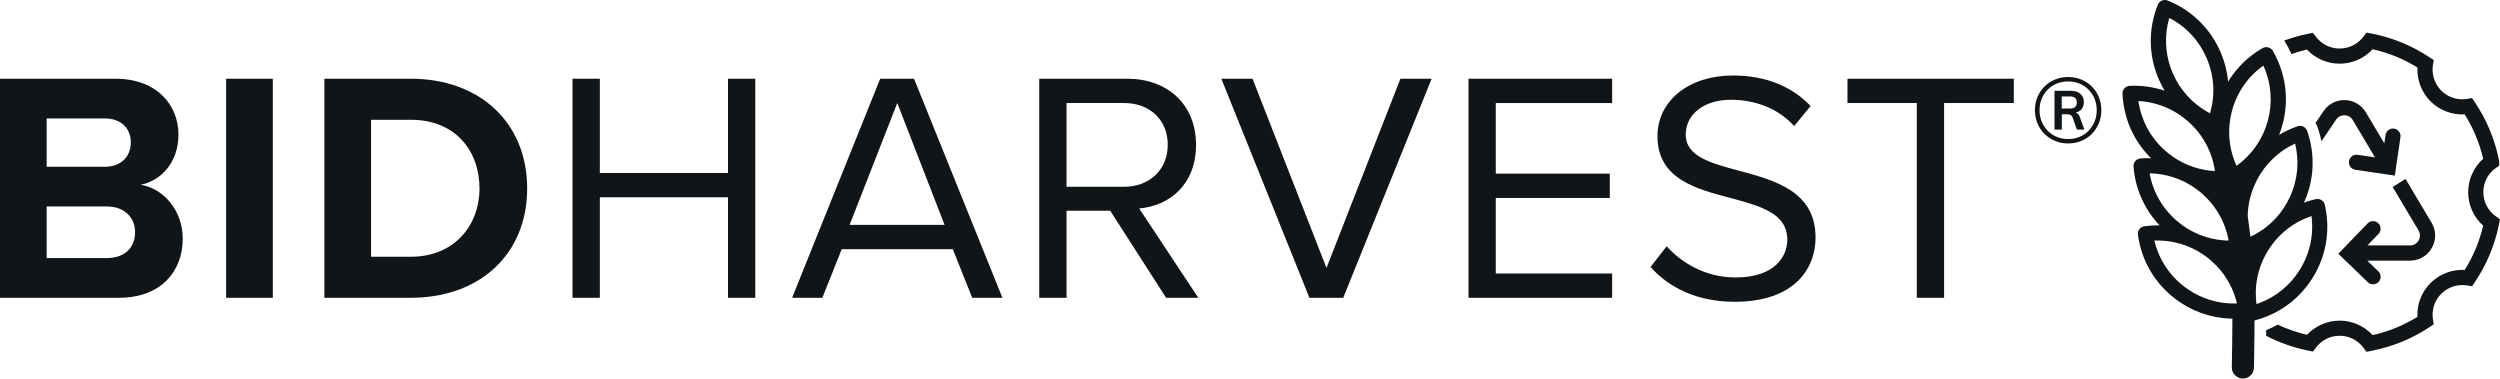 <svg width="2402" height="364" viewBox="0 0 2402 364" fill="none" xmlns="http://www.w3.org/2000/svg">
<path d="M0 286.117V75.642H110.837C150.936 75.642 171.464 101.19 171.464 129.291C171.464 155.796 155.042 173.467 135.167 177.558C157.581 181.039 175.585 202.801 175.585 229.306C175.585 260.86 154.433 286.117 114.319 286.117H0ZM44.843 160.207H101.059C116.22 160.207 125.693 150.429 125.693 136.85C125.693 123.271 116.22 113.826 101.059 113.826H44.843V160.207ZM44.843 247.934H102.626C119.673 247.934 129.784 238.141 129.784 222.995C129.784 209.735 120.311 198.376 102.626 198.376H44.843V247.934Z" fill="#111518"/>
<path d="M217.265 286.117V75.642H262.107V286.117H217.265Z" fill="#111518"/>
<path d="M311.665 286.117V75.642H394.706C460.701 75.642 506.501 117.598 506.501 181.039C506.501 244.481 460.716 286.117 394.706 286.117H311.665ZM356.508 246.686H394.706C436.386 246.686 460.701 216.699 460.701 181.039C460.701 145.38 437.968 115.088 394.706 115.088H356.508V246.671V246.686Z" fill="#111518"/>
<path d="M699.465 286.117V189.555H576.311V286.117H550.082V75.642H576.311V166.198H699.465V75.642H725.695V286.117H699.465Z" fill="#111518"/>
<path d="M934.095 286.117L915.468 239.418H808.736L790.108 286.117H761.05L845.687 75.642H878.198L963.14 286.117H934.081H934.095ZM862.095 98.985L816.309 216.061H907.561L862.095 98.985Z" fill="#111518"/>
<path d="M1120.4 286.117L1066.72 202.496H1024.74V286.117H998.509V75.642H1083.15C1121.68 75.642 1149.13 100.262 1149.13 139.069C1149.13 177.877 1123.23 197.767 1094.51 200.291L1151.35 286.132H1120.4V286.117ZM1079.98 98.985H1024.74V179.444H1079.98C1104.92 179.444 1121.97 162.702 1121.97 139.055C1121.97 115.407 1104.92 98.985 1079.98 98.985Z" fill="#111518"/>
<path d="M1258.09 286.117L1173.46 75.642H1203.44L1274.49 257.422L1345.53 75.642H1375.52L1290.57 286.117H1258.06H1258.09Z" fill="#111518"/>
<path d="M1410.94 286.117V75.642H1548.94V98.999H1437.14V166.837H1546.7V190.194H1437.14V262.775H1548.94V286.132H1410.94V286.117Z" fill="#111518"/>
<path d="M1601.34 236.603C1615.24 252.083 1637.97 266.576 1667.65 266.576C1705.23 266.576 1717.23 246.381 1717.23 230.292C1717.23 205.049 1691.66 198.1 1663.87 190.527C1630.09 181.692 1592.49 172.219 1592.49 130.901C1592.49 96.185 1623.44 72.538 1664.8 72.538C1697 72.538 1721.94 83.273 1739.63 101.872L1723.84 121.109C1708.06 103.758 1685.95 95.866 1662.91 95.866C1637.65 95.866 1619.66 109.43 1619.66 129.32C1619.66 150.457 1643.96 156.768 1670.82 164.037C1705.23 173.205 1744.38 183.912 1744.38 228.087C1744.38 258.684 1723.54 289.947 1666.7 289.947C1630.07 289.947 1603.23 276.064 1585.85 256.493L1601.31 236.618H1601.34V236.603Z" fill="#111518"/>
<path d="M1841.67 286.117V98.985H1775.05V75.628H1934.84V98.985H1867.89V286.117H1841.67Z" fill="#111518"/>
<path d="M2401.99 210.681L2401.06 215.353C2397.04 235.417 2389.21 254.175 2377.79 271.149L2375.18 275.051L2370.55 274.282C2361.43 272.745 2352.1 275.704 2345.57 282.233C2339.08 288.688 2336.13 297.944 2337.58 306.982L2338.33 311.639L2334.4 314.236C2317.21 325.596 2298.28 333.314 2278.18 337.143L2273.68 337.985L2270.94 334.286C2265.49 326.872 2257.12 322.622 2247.92 322.622C2238.72 322.622 2230.54 326.8 2225.08 334.082L2222.33 337.782L2217.82 336.868C2203.61 333.995 2190.08 329.251 2177.37 322.636L2177.3 317.21C2181.16 315.672 2184.87 313.888 2188.48 311.9C2197.42 316.151 2206.81 319.401 2216.53 321.664C2224.62 313.09 2236.01 308.056 2247.92 308.056C2259.83 308.056 2271.52 313.177 2279.63 321.969C2294.87 318.574 2309.3 312.684 2322.65 304.429C2322.11 292.373 2326.65 280.492 2335.25 271.918C2343.93 263.242 2355.93 258.716 2368.07 259.369C2376.35 246.21 2382.29 231.92 2385.83 216.804C2376.73 208.694 2371.42 197.001 2371.42 184.655C2371.42 172.309 2376.73 160.645 2385.83 152.506C2382.32 137.404 2376.35 123.1 2368.06 109.912C2355.91 110.551 2343.96 106.053 2335.25 97.378C2326.65 88.775 2322.11 76.893 2322.68 64.866C2309.34 56.612 2294.91 50.722 2279.63 47.312C2271.54 56.075 2260 61.196 2247.92 61.196C2235.83 61.196 2224.59 56.191 2216.51 47.588C2211.46 48.778 2206.52 50.228 2201.68 51.94C2199.67 47.515 2197.36 43.192 2194.66 38.985C2202.18 36.2 2209.9 34.009 2217.8 32.413L2222.31 31.499L2225.07 35.199C2230.53 42.467 2238.85 46.63 2247.92 46.63C2256.99 46.63 2265.6 42.278 2270.94 34.995L2273.66 31.282L2278.2 32.166C2298.36 35.996 2317.27 43.743 2334.38 55.103L2338.32 57.671L2337.56 62.328C2336.11 71.351 2339.1 80.607 2345.56 87.077C2352.08 93.577 2361.41 96.551 2370.51 95.028L2375.14 94.23L2377.78 98.132C2389.22 115.149 2397.03 133.922 2401.03 153.928L2401.18 154.653V159.136L2398.09 161.327C2390.51 166.651 2385.99 175.37 2385.99 184.626C2385.99 193.882 2390.5 202.601 2398.1 207.94L2401.99 210.652V210.681Z" fill="#111518"/>
<path d="M2300.34 123.549C2296.33 122.969 2292.65 125.697 2292.05 129.701L2290.86 137.738L2273.13 107.939C2268.9 100.831 2261.44 96.42 2253.16 96.159C2244.92 95.898 2237.18 99.83 2232.53 106.677C2230.12 110.202 2227.49 114.061 2224.71 118.196C2225.55 119.429 2226.25 120.807 2226.77 122.287C2228.33 126.756 2229.55 131.224 2230.47 135.736C2235.63 128.047 2240.43 120.938 2244.57 114.859C2246.37 112.219 2249.2 110.725 2252.39 110.725H2252.69C2256.01 110.812 2258.89 112.524 2260.57 115.382L2281.85 151.172L2265.2 148.72C2261.22 148.154 2257.52 150.896 2256.91 154.871C2256.33 158.846 2259.06 162.546 2263.07 163.14L2282.55 166.013L2291.44 167.319L2300.94 168.726L2302.58 157.57L2303.24 153.058L2306.37 131.833C2306.95 127.858 2304.22 124.144 2300.22 123.564H2300.34V123.549Z" fill="#111518"/>
<path d="M2336.5 238.202C2340.83 230.586 2340.75 221.533 2336.27 214.004L2311.22 171.903C2306.24 175.036 2302.19 177.561 2298.87 179.635L2323.74 221.461C2325.49 224.435 2325.54 228.003 2323.82 230.992C2322.11 234.01 2319.01 235.808 2315.57 235.808H2274.58L2285.25 224.768C2288.05 221.867 2287.96 217.268 2285.06 214.482C2282.16 211.682 2277.54 211.769 2274.77 214.671L2257.39 232.675L2254.35 235.837L2246.67 243.788L2253.52 250.403L2257.16 253.914L2275.01 271.149C2276.41 272.498 2278.23 273.18 2280.05 273.18C2281.88 273.18 2283.87 272.425 2285.29 270.96C2288.08 268.059 2288 263.46 2285.1 260.674L2274.48 250.418H2315.55C2324.33 250.418 2332.14 245.862 2336.49 238.26L2336.46 238.217L2336.5 238.202Z" fill="#111518"/>
<path d="M2233.7 196.783C2232.93 193.388 2229.89 191.096 2226.54 191.154C2226.03 191.154 2225.49 191.198 2224.94 191.343C2221.08 192.228 2217.31 193.359 2213.67 194.68C2215.58 190.443 2217.18 186.106 2218.44 181.71C2221.49 171.032 2222.56 159.949 2221.66 148.937C2221.1 142.133 2219.79 135.329 2217.69 128.699C2217.38 127.742 2217.08 126.755 2216.73 125.798C2215.39 122.011 2211.26 119.995 2207.44 121.33C2207.37 121.359 2207.33 121.373 2207.26 121.402C2201 123.578 2195.16 126.364 2189.73 129.657C2191.04 126.378 2192.14 122.998 2193.08 119.531C2193.46 118.109 2193.81 116.702 2194.14 115.251C2198.39 95.738 2196.32 75.674 2188.19 57.554C2186.89 54.609 2185.41 51.737 2183.77 48.923C2182.78 47.24 2181.24 46.094 2179.53 45.586C2178.78 45.383 2178.04 45.252 2177.27 45.281C2176.09 45.325 2174.9 45.629 2173.83 46.268C2169.33 48.836 2165.13 51.766 2161.19 54.958C2153.06 61.617 2146.18 69.567 2140.75 78.503C2140.17 71.931 2138.85 65.418 2136.85 59.034C2135.92 56.118 2134.83 53.217 2133.63 50.344C2123.88 27.48 2105.78 9.781 2082.68 0.525C2078.97 -0.969 2074.73 0.83 2073.21 4.573C2063.95 27.64 2064.23 52.941 2073.97 75.776C2075.66 79.722 2077.6 83.508 2079.78 87.135C2069.27 83.625 2057.97 81.942 2046.25 82.464C2042.23 82.653 2039.11 86.047 2039.3 90.066C2040.33 113.655 2050.02 135.489 2066.68 151.984C2063.36 151.868 2059.96 151.955 2056.55 152.245C2054.64 152.39 2052.85 153.304 2051.59 154.769C2050.33 156.235 2049.72 158.164 2049.88 160.079C2051.56 181.463 2060.38 201.179 2074.95 216.557C2070.1 216.441 2065.24 216.717 2060.35 217.369C2058.44 217.631 2056.68 218.632 2055.54 220.169C2054.35 221.707 2053.82 223.651 2054.11 225.566C2057.44 250.185 2070.19 272.063 2089.95 287.122C2105.25 298.742 2123.3 305.256 2142.12 306.083C2143.03 306.126 2143.94 306.155 2144.87 306.155C2144.87 308.535 2144.84 310.986 2144.84 313.54C2144.8 324.928 2144.61 337.854 2144.32 352.841C2144.21 358.702 2148.88 363.576 2154.78 363.663C2154.85 363.663 2154.93 363.692 2154.97 363.692C2160.77 363.692 2165.52 359.064 2165.62 353.247C2165.85 341.351 2166.01 330.688 2166.08 321.011V316.238C2166.11 313.366 2166.13 310.58 2166.13 307.896C2169.3 307.084 2172.47 306.097 2175.5 304.951C2194.68 297.843 2210.9 284.684 2221.91 267.058C2225.23 261.733 2227.99 256.162 2230.15 250.417C2231.95 245.674 2233.33 240.814 2234.34 235.852C2236.87 223.114 2236.68 209.854 2233.66 196.812H2233.69L2233.7 196.783ZM2084.23 17.209C2100.38 25.551 2113 39.13 2120.24 56.031C2124.3 65.592 2126.43 75.645 2126.58 85.714C2126.62 88.876 2126.49 92.024 2126.13 95.158C2125.71 99.22 2124.94 103.268 2123.87 107.243C2123.72 107.78 2123.56 108.316 2123.4 108.853C2120.73 107.504 2118.19 105.952 2115.76 104.312C2087.76 85.467 2074.58 50.17 2084.25 17.195L2084.23 17.209ZM2054.56 97.044C2074.99 98.147 2093.49 107.098 2106.92 121.054C2110.81 125.073 2114.25 129.497 2117.19 134.256C2122.76 143.236 2126.58 153.42 2128.12 164.359C2124.98 164.199 2121.86 163.851 2118.8 163.329C2110.85 161.951 2103.21 159.354 2096.07 155.611C2090.06 152.506 2084.42 148.546 2079.3 143.845C2065.71 131.427 2057.1 115.019 2054.58 97.029L2054.56 97.044ZM2065.37 166.521C2081.72 166.796 2097.04 172.149 2109.63 181.202C2114.74 184.829 2119.37 189.08 2123.46 193.824C2127.71 198.727 2131.37 204.153 2134.3 210.043C2137.36 216.165 2139.64 222.766 2141.01 229.73C2141.09 230.194 2141.13 230.687 2141.17 231.152C2139.65 231.122 2138.16 231.064 2136.63 230.948C2128.84 230.368 2121.24 228.627 2114.02 225.784C2107.86 223.375 2102.02 220.169 2096.56 216.194C2094.92 215.005 2093.31 213.742 2091.76 212.408C2077.75 200.483 2068.55 184.408 2065.37 166.521ZM2144.79 291.59C2143.1 291.561 2141.42 291.474 2139.74 291.329C2124.97 290.11 2110.87 284.713 2098.8 275.53C2084.16 264.374 2074.09 248.836 2069.93 231.137C2081.11 230.716 2092.08 232.66 2102.31 236.795C2108.69 239.392 2114.77 242.845 2120.41 247.153C2121.63 248.067 2122.79 249.025 2123.94 250.011C2127.33 252.913 2130.44 256.061 2133.27 259.427C2135.82 262.473 2138.13 265.708 2140.14 269.103C2141.75 271.787 2143.2 274.544 2144.5 277.401V277.793C2144.5 277.793 2144.64 277.866 2144.71 277.909C2146.6 282.276 2148.15 286.846 2149.25 291.532C2147.76 291.575 2146.27 291.604 2144.76 291.575H2144.79V291.59ZM2154.65 154.74C2152.81 156.351 2150.86 157.874 2148.85 159.296C2148.59 158.73 2148.33 158.15 2148.09 157.584C2142.86 145.34 2140.84 132.109 2142.22 118.921C2142.6 115.164 2143.25 111.421 2144.21 107.707C2144.29 107.315 2144.39 106.938 2144.48 106.532C2149.25 88.76 2159.84 73.542 2174.66 63.009C2174.89 63.517 2175.11 64.068 2175.34 64.576C2182.29 80.68 2183.59 98.567 2178.98 115.773C2177.98 119.516 2176.72 123.143 2175.21 126.639C2170.52 137.491 2163.53 147.051 2154.62 154.74H2154.65ZM2162.18 227.481C2161.83 224.652 2161.48 221.78 2161.11 218.835C2160.92 217.5 2160.76 216.151 2160.57 214.787C2160.27 212.35 2159.92 209.854 2159.58 207.301C2159.82 197.581 2161.88 188.035 2165.55 179.2C2172.2 163.097 2184.19 149.257 2200.09 140.494C2201.73 139.58 2203.41 138.739 2205.14 137.941C2205.72 140.378 2206.18 142.83 2206.54 145.282C2207.91 154.566 2207.57 163.938 2205.56 173.049C2204.48 178.01 2202.92 182.885 2200.86 187.629C2200.41 188.615 2199.97 189.573 2199.51 190.545C2193.62 202.746 2184.88 212.988 2174.11 220.561C2170.36 223.172 2166.36 225.494 2162.18 227.452V227.481ZM2219.44 235.823C2218.25 240.828 2216.57 245.688 2214.39 250.388C2213.01 253.45 2211.4 256.438 2209.59 259.311C2200.54 273.804 2187.32 284.713 2171.67 290.821C2170.48 291.285 2169.26 291.706 2168.03 292.127C2167.53 288.311 2167.3 284.481 2167.37 280.666C2167.52 269.93 2169.88 259.398 2174.37 249.547C2174.41 249.46 2174.47 249.358 2174.51 249.271C2175.92 246.239 2177.5 243.28 2179.3 240.407C2180.29 238.811 2181.32 237.303 2182.39 235.808C2191.53 223.23 2204.02 213.772 2218.51 208.418C2219.28 208.143 2220.08 207.852 2220.88 207.606C2222.11 217.094 2221.63 226.64 2219.46 235.823H2219.44Z" fill="#111518"/>
<path d="M1987.11 137.821C1982.64 137.821 1978.44 137.012 1974.52 135.394C1970.61 133.776 1967.22 131.519 1964.33 128.645C1961.45 125.77 1959.19 122.363 1957.58 118.446C1955.96 114.528 1955.15 110.334 1955.15 105.862C1955.15 101.391 1955.96 97.133 1957.58 93.236C1959.19 89.361 1961.45 85.997 1964.33 83.123C1967.2 80.269 1970.59 78.034 1974.48 76.416C1978.36 74.797 1982.57 73.988 1987.11 73.988C1991.64 73.988 1995.84 74.797 1999.73 76.416C2003.61 78.034 2006.97 80.269 2009.85 83.123C2012.7 85.976 2014.94 89.34 2016.56 93.236C2018.17 97.111 2018.98 101.327 2018.98 105.862C2018.98 110.397 2018.17 114.528 2016.56 118.446C2014.94 122.363 2012.7 125.749 2009.85 128.645C2007 131.519 2003.63 133.776 1999.73 135.394C1995.86 137.012 1991.64 137.821 1987.11 137.821ZM1987.11 133.584C1991.05 133.584 1994.69 132.882 1998.01 131.519C2001.33 130.135 2004.23 128.176 2006.7 125.642C2009.17 123.109 2011.08 120.17 2012.47 116.806C2013.85 113.442 2014.53 109.801 2014.53 105.862C2014.53 101.923 2013.83 98.282 2012.47 94.918C2011.08 91.554 2009.17 88.637 2006.7 86.146C2004.23 83.655 2001.33 81.696 1998.01 80.312C1994.69 78.928 1991.05 78.247 1987.11 78.247C1983.17 78.247 1979.53 78.949 1976.16 80.312C1972.8 81.696 1969.9 83.633 1967.43 86.146C1964.97 88.658 1963.03 91.575 1961.66 94.918C1960.28 98.282 1959.6 101.923 1959.6 105.862C1959.6 109.801 1960.3 113.442 1961.66 116.806C1963.05 120.17 1964.97 123.109 1967.43 125.642C1969.9 128.176 1972.82 130.135 1976.16 131.519C1979.51 132.903 1983.17 133.584 1987.11 133.584ZM1973.95 124.493V87.253H1989.58C1993.65 87.253 1996.75 88.233 1998.93 90.213C2001.1 92.193 2002.18 94.812 2002.18 98.112C2002.18 101.412 2001.1 104.116 1998.97 105.926C1996.84 107.736 1993.77 108.609 1989.83 108.609L1991.24 107.629C1993.11 107.629 1994.67 108.055 1995.88 108.907C1997.09 109.759 1998.05 111.356 1998.76 113.719L2002.63 124.493H1995.39L1991.52 113.187C1990.98 111.845 1990.24 110.93 1989.26 110.461C1988.28 109.993 1987.09 109.759 1985.68 109.759H1979.68L1981 108.779V124.493H1973.93H1973.95ZM1980.91 104.287H1988.6C1990.9 104.287 1992.6 103.818 1993.71 102.881C1994.82 101.945 1995.39 100.475 1995.39 98.474C1995.39 96.472 1994.84 95.003 1993.71 94.067C1992.6 93.13 1990.88 92.661 1988.6 92.661H1980.91V104.308V104.287Z" fill="#111518"/>
</svg>
